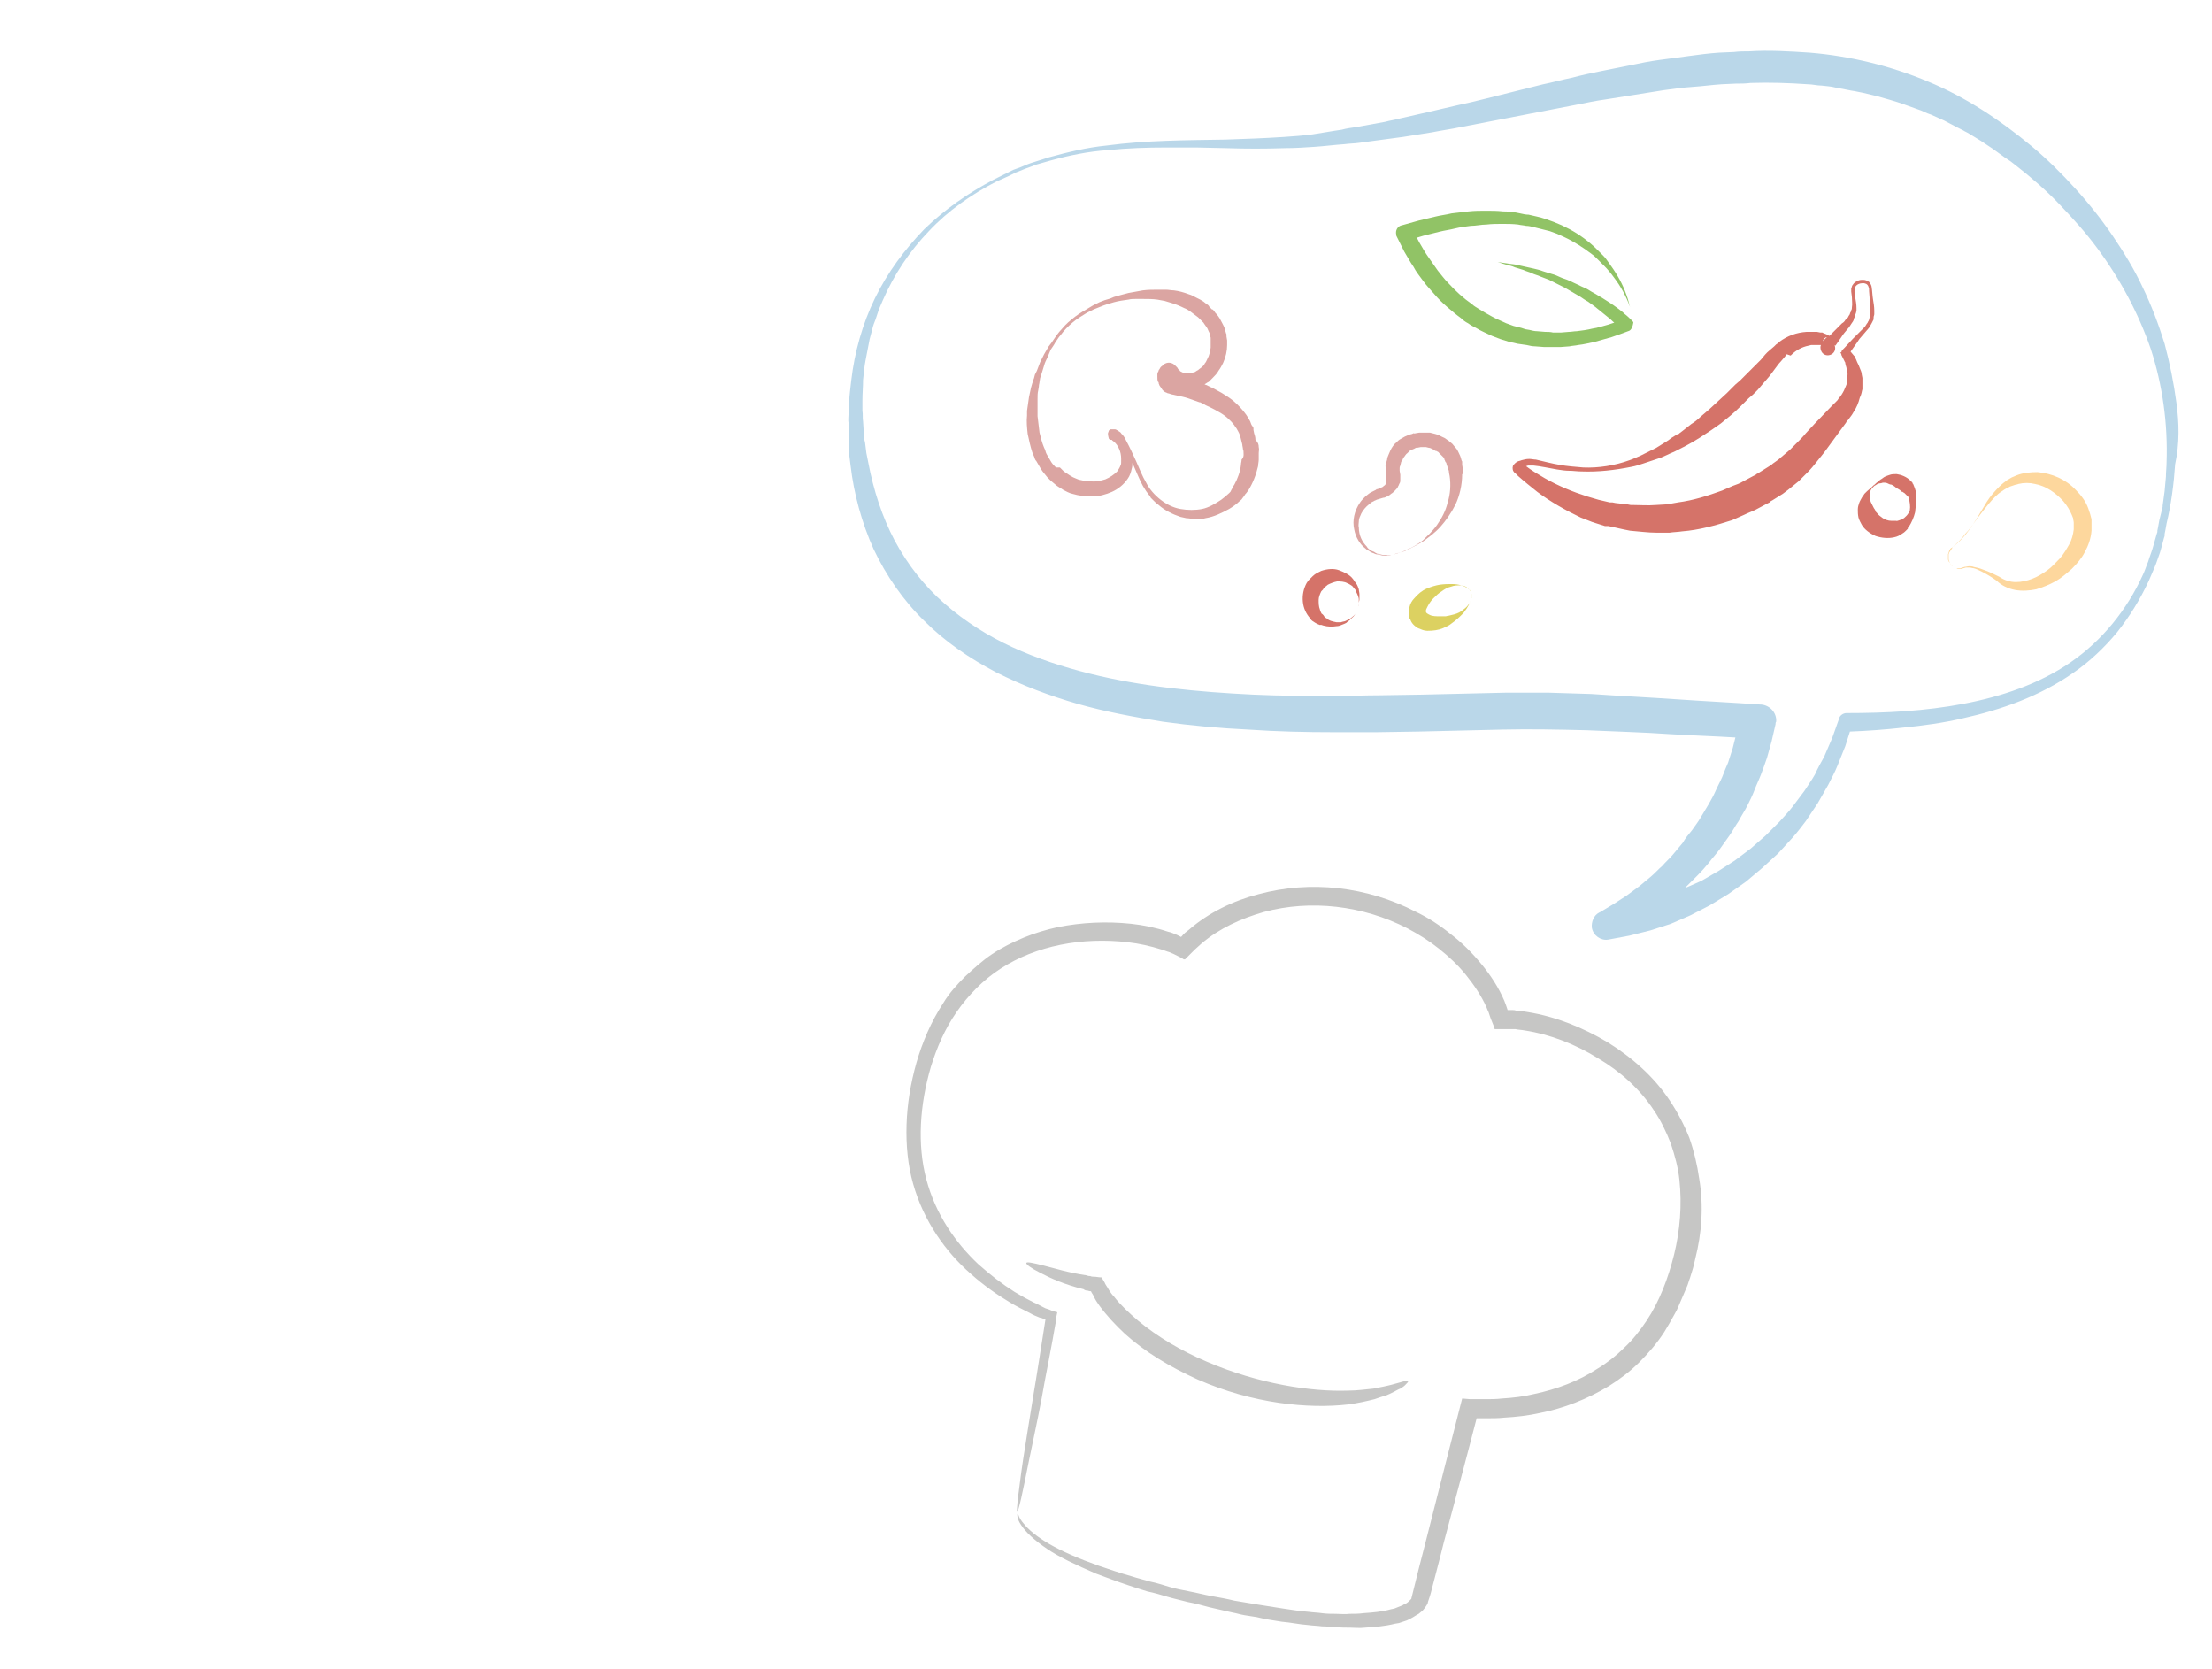 <?xml version="1.0" encoding="utf-8"?>
<!-- Generator: Adobe Illustrator 22.0.1, SVG Export Plug-In . SVG Version: 6.00 Build 0)  -->
<svg version="1.1" id="Livello_1" xmlns="http://www.w3.org/2000/svg" xmlns:xlink="http://www.w3.org/1999/xlink" x="0px" y="0px"
	 viewBox="0 0 336 253.5" style="enable-background:new 0 0 336 253.5;" xml:space="preserve">
<style type="text/css">
	.st0{fill:#FDD79D;}
	.st1{fill:#91C366;}
	.st2{fill:#DCD161;}
	.st3{fill:#D57369;}
	.st4{fill:#DBA5A2;}
	.st5{fill:#C6C6C5;}
	.st6{fill:#BAD7E9;}
</style>
<path class="st0" d="M296.6,83.1c1.6-1.2,2.7-2.8,3.7-4.4c0.5-0.8,1-1.7,1.5-2.5c0.5-0.8,1.2-1.6,1.9-2.3c0.4-0.4,0.8-0.7,1.2-1
	l0.7-0.4c0.2-0.1,0.5-0.2,0.7-0.3c1-0.4,2.1-0.5,3.2-0.5c2.2,0.2,4.3,1.1,5.8,2.7c0.8,0.8,1.5,1.7,1.9,2.8c0.1,0.3,0.2,0.6,0.3,0.9
	c0.1,0.3,0.1,0.5,0.2,0.7l0,0.1l0,0l0,0.1l0,0.2l0,0.5c0,0.3,0,0.6,0,0.9c-0.1,1.2-0.5,2.3-1,3.2c-0.5,1-1.2,1.8-2,2.6
	c-0.8,0.7-1.6,1.4-2.5,1.9c-0.9,0.5-1.9,0.9-2.9,1.2c-1,0.2-2.1,0.3-3.2,0.1c-1.1-0.2-2.1-0.7-2.8-1.4l0,0c-0.7-0.5-1.5-1-2.3-1.4
	c-0.4-0.2-0.8-0.4-1.2-0.5c-0.2,0-0.4-0.1-0.6-0.1c-0.2,0-0.4,0-0.6,0l-0.7,0.2c-0.1,0-0.2,0-0.4,0c-0.1,0-0.2,0-0.3-0.1
	c-0.2-0.1-0.4-0.2-0.6-0.3c-0.2-0.1-0.3-0.3-0.4-0.5c-0.1-0.2-0.2-0.4-0.2-0.6c0-0.2,0-0.5,0-0.7c0-0.1,0.1-0.2,0.1-0.3l0.2-0.3
	c0.1-0.1,0.1-0.2,0.2-0.3L296.6,83.1z M296.6,83.1l-0.3,0.2c-0.1,0.1-0.1,0.2-0.2,0.3l-0.1,0.3c0,0.1-0.1,0.2-0.1,0.3
	c0,0.2,0,0.5,0,0.7c0,0.2,0.1,0.4,0.3,0.6c0.1,0.2,0.3,0.4,0.4,0.5c0.2,0.1,0.4,0.2,0.6,0.3c0.1,0,0.2,0,0.3,0l0.3,0l0.6-0.2
	c0.2,0,0.5-0.1,0.7-0.1c0.2,0,0.5,0,0.7,0.1c0.5,0.1,0.9,0.2,1.4,0.4c0.9,0.3,1.7,0.7,2.5,1.1l0,0c0.7,0.5,1.6,0.8,2.5,0.8
	c0.9,0,1.7-0.2,2.5-0.5c0.8-0.3,1.6-0.8,2.3-1.3c0.7-0.5,1.3-1.2,1.9-1.8c0.6-0.7,1-1.4,1.4-2.1c0.4-0.7,0.6-1.5,0.7-2.3
	c0-0.2,0-0.4,0-0.6l0-0.3l0-0.1v0c0,0,0-0.1,0,0.1l0,0l0,0l0-0.1c0-0.2-0.1-0.5-0.1-0.7c-0.1-0.2-0.1-0.3-0.2-0.5
	c-0.3-0.7-0.7-1.4-1.3-2.1c-1.1-1.2-2.6-2.3-4.3-2.6c-0.8-0.2-1.7-0.2-2.5,0c-0.2,0.1-0.5,0.1-0.7,0.2l-0.6,0.2
	c-0.4,0.2-0.8,0.4-1.2,0.7c-0.8,0.5-1.4,1.2-2,1.9c-0.6,0.7-1.2,1.5-1.8,2.3c-0.6,0.8-1.1,1.6-1.8,2.3
	C298,81.8,297.3,82.5,296.6,83.1"/>
<path class="st1" d="M247.3,50.3L247.3,50.3c-0.8,0.3-1.6,0.6-2.5,0.9c-0.8,0.2-1.7,0.5-2.5,0.7c-0.9,0.2-1.7,0.4-2.6,0.5
	c-0.4,0.1-0.9,0.1-1.3,0.2l-1.3,0.1c-0.4,0-0.9,0-1.3,0c-0.4,0-0.9,0-1.3,0l-1.3-0.1c-0.4,0-0.9-0.1-1.3-0.2l-0.7-0.1l-0.7-0.1
	c-0.4-0.1-0.9-0.2-1.3-0.3l-1.3-0.4l-1.3-0.5c-0.8-0.4-1.6-0.7-2.4-1.2c-0.4-0.2-0.8-0.4-1.2-0.7c-0.4-0.2-0.8-0.5-1.1-0.8
	c-0.7-0.5-1.4-1.1-2.1-1.7c-0.7-0.6-1.3-1.2-1.9-1.9c-0.6-0.7-1.2-1.3-1.7-2c-0.5-0.7-1.1-1.4-1.5-2.2c-0.5-0.7-0.9-1.5-1.4-2.3
	c-0.4-0.8-0.8-1.6-1.2-2.4l0,0c0,0,0-0.1,0-0.1c-0.2-0.7,0.2-1.4,0.9-1.5l2.5-0.7c0.8-0.2,1.7-0.4,2.5-0.6c0.8-0.2,1.7-0.3,2.5-0.5
	c0.9-0.1,1.7-0.2,2.6-0.3c0.9-0.1,1.7-0.1,2.6-0.1c0.9,0,1.7,0,2.6,0.1c0.9,0,1.7,0.1,2.6,0.3c0.4,0.1,0.9,0.2,1.3,0.2
	c0.4,0.1,0.9,0.2,1.3,0.3c0.9,0.2,1.7,0.5,2.5,0.8l1.2,0.5c0.4,0.2,0.8,0.4,1.2,0.6c1.5,0.8,3,1.9,4.2,3.1c0.3,0.3,0.6,0.6,0.9,0.9
	c0.3,0.3,0.6,0.7,0.8,1c0.5,0.7,1,1.4,1.4,2.1c0.9,1.5,1.5,3.1,1.9,4.7c-0.6-1.6-1.4-3.1-2.4-4.4c-0.5-0.7-1-1.3-1.6-1.9
	c-0.3-0.3-0.6-0.6-0.9-0.9c-0.3-0.3-0.6-0.6-0.9-0.8c-1.3-1-2.7-1.9-4.2-2.6c-0.4-0.2-0.7-0.3-1.1-0.5l-1.1-0.4
	c-0.8-0.2-1.6-0.4-2.4-0.6c-0.4-0.1-0.8-0.2-1.2-0.2c-0.4-0.1-0.8-0.1-1.2-0.2c-0.8-0.1-1.6-0.1-2.4-0.1c-0.8,0-1.6,0-2.4,0.1
	c-0.8,0-1.6,0.2-2.4,0.2c-0.8,0.1-1.6,0.2-2.4,0.4c-0.8,0.2-1.6,0.3-2.4,0.5c-0.8,0.2-1.6,0.4-2.4,0.6l-1,0.3
	c0.2,0.3,0.3,0.6,0.5,0.9c0.4,0.7,0.8,1.4,1.3,2.1c0.5,0.7,0.9,1.3,1.4,2c0.5,0.6,1,1.3,1.6,1.9c1.1,1.2,2.3,2.3,3.6,3.2
	c0.3,0.3,0.7,0.5,1,0.7c0.3,0.2,0.7,0.4,1,0.6c0.7,0.4,1.4,0.8,2.1,1.1l1.1,0.5l1.1,0.4c0.4,0.1,0.8,0.2,1.2,0.3l0.6,0.2l0.6,0.1
	c0.4,0.1,0.8,0.2,1.2,0.2l1.2,0.1c0.4,0,0.8,0,1.2,0.1c0.4,0,0.8,0,1.2,0l1.2-0.1c0.4,0,0.8-0.1,1.2-0.1c0.8-0.1,1.6-0.2,2.4-0.4
	c0.8-0.1,1.6-0.4,2.4-0.6c0.3-0.1,0.6-0.2,0.9-0.3c-0.3-0.2-0.5-0.5-0.8-0.7c-0.7-0.6-1.4-1.1-2.1-1.7c-0.4-0.3-0.7-0.5-1.1-0.8
	c-0.4-0.2-0.8-0.5-1.1-0.7l-1.2-0.7l-1.2-0.7c-0.4-0.2-0.8-0.4-1.2-0.6c-0.4-0.2-0.8-0.4-1.2-0.6l-1.3-0.5c-0.4-0.2-0.9-0.3-1.3-0.5
	c-0.4-0.2-0.9-0.3-1.3-0.5l-1.3-0.4c-0.4-0.2-0.9-0.3-1.3-0.4l-1.3-0.4l1.4,0.2c0.5,0.1,0.9,0.1,1.4,0.2c0.9,0.2,1.8,0.4,2.7,0.6
	c0.4,0.1,0.9,0.2,1.4,0.4l1.3,0.4c0.4,0.1,0.9,0.3,1.3,0.5c0.4,0.2,0.9,0.3,1.3,0.5l1.3,0.6c0.4,0.2,0.8,0.4,1.3,0.6
	c0.4,0.2,0.8,0.5,1.2,0.7c0.4,0.2,0.8,0.5,1.2,0.7c0.8,0.5,1.6,1,2.4,1.6c0.4,0.3,0.8,0.6,1.1,0.9c0.4,0.3,0.7,0.6,1.1,1
	c0.1,0.1,0.2,0.2,0.2,0.3C248,49.6,247.8,50.2,247.3,50.3z"/>
<path class="st2" d="M223.4,89.9c0,0,0-0.1-0.1-0.2c-0.1-0.1-0.2-0.3-0.5-0.5c-0.3-0.2-0.6-0.3-1-0.3c-0.4,0-0.9,0-1.4,0.2
	c-0.5,0.1-1,0.4-1.4,0.7c-0.5,0.3-0.9,0.7-1.3,1.1c-0.4,0.4-0.7,0.9-0.9,1.3c-0.1,0.2-0.2,0.4-0.2,0.5c0,0,0,0.1,0,0.1
	c0,0,0,0,0,0.1c0,0,0-0.1,0-0.1l0,0.1l0,0.1l0,0l0,0l0,0c0,0,0,0.1,0-0.1c0,0,0,0.1,0.1,0.2c0.1,0.1,0.3,0.2,0.5,0.3
	c0.4,0.2,1,0.2,1.6,0.2c0.3,0,0.6,0,0.8,0c0.1,0,0.3-0.1,0.5-0.1c0.1,0,0.3-0.1,0.4-0.1c0.5-0.1,1.1-0.3,1.5-0.6
	c0.4-0.3,0.8-0.6,1-0.9c0.3-0.3,0.4-0.7,0.5-1c0.1-0.3,0-0.5,0-0.7C223.4,90,223.4,89.9,223.4,89.9 M223.4,89.9c0,0,0,0.1,0.1,0.2
	c0,0.2,0.1,0.4,0,0.7c-0.1,0.6-0.5,1.4-1.2,2.3c-0.4,0.4-0.8,0.8-1.3,1.2c-0.1,0.1-0.3,0.2-0.4,0.3c-0.1,0.1-0.3,0.2-0.4,0.3
	c-0.3,0.2-0.6,0.3-1,0.5c-0.7,0.3-1.5,0.4-2.4,0.4c-0.5,0-0.9-0.2-1.4-0.4c-0.5-0.3-1-0.7-1.2-1.4l-0.1-0.1l0,0l0-0.1l0-0.1
	c0-0.2-0.1-0.4-0.1-0.6c0-0.2,0-0.3,0-0.5c0-0.1,0.1-0.3,0.1-0.4c0.1-0.5,0.4-1,0.7-1.3c0.6-0.7,1.2-1.2,1.9-1.5
	c0.7-0.3,1.4-0.5,2-0.6c0.7-0.1,1.3-0.1,1.8-0.1c1.1,0,2,0.3,2.5,0.7c0.3,0.2,0.4,0.4,0.5,0.5C223.4,89.8,223.4,89.9,223.4,89.9"/>
<path class="st3" d="M291.1,75.3c0-0.2-0.1-0.4-0.1-0.7l-0.1-0.3c0-0.1-0.1-0.2-0.1-0.3c-0.1-0.2-0.1-0.3-0.2-0.5l0,0l0,0l0,0
	l-0.1-0.1l0-0.1l-0.1-0.1l-0.2-0.2c-0.6-0.6-1.4-0.9-2.1-1c-0.4,0-0.7,0-1,0.1c-0.3,0.1-0.6,0.2-0.8,0.3c-0.2,0.1-0.4,0.3-0.6,0.4
	c-0.2,0.1-0.3,0.3-0.5,0.4c-0.3,0.2-0.4,0.4-0.6,0.5c-0.1,0.1-0.2,0.2-0.2,0.2l0,0c0,0-0.1,0.1-0.2,0.2c-0.1,0.1-0.4,0.3-0.6,0.5
	c-0.1,0.1-0.3,0.3-0.4,0.4c-0.1,0.2-0.3,0.4-0.4,0.6c-0.1,0.2-0.3,0.5-0.4,0.8c-0.1,0.3-0.2,0.6-0.2,1c0,0.4,0,0.7,0.1,1.2
	c0.1,0.4,0.4,0.9,0.5,1.1c0.4,0.7,1.2,1.3,2.1,1.7c0.9,0.3,1.9,0.4,2.8,0.2c0.5-0.1,0.9-0.3,1.3-0.6c0.2-0.1,0.4-0.3,0.5-0.4
	l0.2-0.2l0.1-0.1l0-0.1l0,0l0,0l0,0c0,0-0.1,0,0.1-0.1c0.5-0.8,0.8-1.5,1-2.3C291,76.9,291.1,76.1,291.1,75.3z M290.1,77.5
	c-0.2,0.6-0.7,1.1-1.2,1.4c-0.2,0-0.7,0.3-0.9,0.2c-0.2,0-0.5,0-0.7,0c-0.5,0-1-0.2-1.3-0.4c-0.4-0.3-0.7-0.5-0.9-0.8
	c-0.1-0.1-0.3-0.3-0.2-0.3c0-0.1-0.1-0.1-0.1-0.2c-0.1-0.1-0.2-0.3-0.3-0.5c-0.1-0.2-0.2-0.4-0.3-0.6c-0.1-0.2-0.1-0.4-0.2-0.6
	c0-0.2,0-0.4,0-0.6c0-0.2,0.1-0.3,0.1-0.5c0.1-0.3,0.3-0.5,0.4-0.6c0.1-0.1,0.2-0.2,0.2-0.2c0,0,0.1-0.1,0.2-0.1
	c0.1-0.1,0.4-0.3,0.7-0.3c0.2,0,0.3-0.1,0.5-0.1c0.2,0,0.4,0,0.6,0.1c0.2,0.1,0.4,0.2,0.6,0.2c0.2,0.1,0.4,0.2,0.5,0.3
	c0.3,0.3,0.7,0.4,1,0.7l0.1,0.1l0.1,0l0,0c0,0,0.1,0.1-0.1-0.1l0,0l0,0l0,0c0.1,0.1,0.2,0.2,0.4,0.3c0.1,0.1,0.1,0.1,0.2,0.2
	l0.1,0.1c0.1,0.1,0.2,0.2,0.3,0.3C290.1,76.2,290.2,76.9,290.1,77.5z M206.5,90.3c0,0.3,0,0.5,0,0.7c0,0.2-0.1,0.4-0.1,0.6
	c0,0.2-0.1,0.4-0.1,0.5c-0.1,0.3-0.2,0.5-0.3,0.7c-0.1,0.2-0.1,0.2-0.1,0.2s0-0.1,0.1-0.2c0.1-0.2,0.2-0.4,0.3-0.7
	c0-0.2,0.1-0.3,0.1-0.5c0-0.2,0-0.4,0-0.6c0-0.2-0.1-0.4-0.2-0.7c-0.1-0.2-0.2-0.4-0.3-0.7c-0.2-0.2-0.3-0.4-0.5-0.6
	c-0.2-0.1-0.4-0.3-0.7-0.4c-0.5-0.3-1.1-0.3-1.6-0.3c-0.5,0.1-1,0.3-1.4,0.5c-0.2,0.2-0.4,0.3-0.5,0.4c0,0-0.1,0.1-0.1,0.1
	c0,0-0.1,0.1-0.1,0.2l-0.2,0.2l-0.1,0.1l0,0c-0.2,0.4-0.4,0.9-0.4,1.3c0,0.5,0,1,0.2,1.5c0,0.1,0.1,0.2,0.1,0.3l0.1,0.2
	c0,0.1,0.1,0.1,0.2,0.2c0.1,0.1,0.2,0.2,0.3,0.4l0,0l0,0l0,0c0,0,0,0,0,0l0,0l0.1,0.1l0.2,0.1c0.4,0.4,1,0.5,1.5,0.6
	c0.3,0,0.5,0,0.7,0c0.2-0.1,0.5-0.1,0.7-0.2c0.2-0.1,0.4-0.2,0.6-0.3c0.2-0.1,0.3-0.2,0.4-0.3c0.3-0.2,0.4-0.4,0.5-0.5
	c0.1-0.1,0.2-0.2,0.2-0.2s-0.1,0.1-0.2,0.2c-0.1,0.1-0.2,0.4-0.5,0.6c-0.1,0.1-0.2,0.2-0.4,0.4c-0.2,0.1-0.3,0.2-0.5,0.4
	c-0.2,0.1-0.4,0.2-0.7,0.3c-0.2,0.1-0.5,0.2-0.8,0.2c-0.6,0.1-1.3,0.1-2-0.1l-0.3-0.1l-0.1,0l-0.1,0c0,0,0,0-0.1,0l0,0l0,0l0,0
	c-0.1-0.1-0.3-0.1-0.4-0.2c-0.1,0-0.1-0.1-0.2-0.1l-0.3-0.2c-0.2-0.1-0.4-0.3-0.5-0.5c-0.6-0.7-1-1.5-1.1-2.5c-0.1-1,0.1-2,0.6-2.9
	l0.1-0.1l0,0l0-0.1l0.1-0.1l0.2-0.2c0.1-0.1,0.1-0.1,0.2-0.2c0.1-0.1,0.2-0.2,0.3-0.3c0.4-0.4,0.9-0.6,1.3-0.8
	c0.9-0.3,1.9-0.4,2.7-0.1c0.8,0.3,1.6,0.7,2,1.2c0.2,0.2,0.4,0.6,0.6,0.8c0.2,0.3,0.3,0.6,0.4,0.9C206.4,89.7,206.5,90,206.5,90.3z
	 M282.9,59.1c0-0.5,0-0.6,0-1.1l0-0.6l-0.1-0.5c0-0.4-0.2-0.7-0.3-1l0,0l0,0c-0.1-0.3-0.2-0.5-0.4-0.9l-0.2-0.5l-0.1-0.1l0-0.1l0,0
	l0-0.1c-0.1-0.1-0.1-0.1-0.2-0.2l-0.5-0.6l1-1.4c0.2-0.3,0.3-0.5,0.5-0.7c0.2-0.2,0.4-0.5,0.6-0.7c0.2-0.2,0.4-0.5,0.6-0.7
	c0.2-0.2,0.3-0.5,0.5-0.8c0-0.1,0.1-0.1,0.1-0.2l0.1-0.2c0.1-0.1,0.1-0.3,0.1-0.5c0-0.2,0.1-0.3,0.1-0.5c0-0.2,0-0.3,0-0.5
	c0-0.6-0.1-1.2-0.2-1.8c-0.1-0.6-0.1-1.2-0.2-1.8l0,0c0-0.2-0.2-0.6-0.4-0.8c-0.3-0.2-0.6-0.3-0.9-0.3c-0.3,0-0.6,0-0.9,0.2
	c-0.3,0.1-0.5,0.3-0.7,0.6c-0.1,0.1-0.1,0.3-0.2,0.5c0,0.2,0,0.3,0,0.5l0.1,0.8c0,0.5,0.1,1.1,0,1.6c0,0.1,0,0.3-0.1,0.4
	c0,0.1,0,0.2-0.1,0.3l-0.1,0.2l0,0l0,0l0,0.1l-0.2,0.3c-0.1,0.3-0.3,0.4-0.5,0.6c-0.1,0.2-0.3,0.4-0.5,0.5l-0.6,0.6
	c-0.2,0.2-0.4,0.4-0.6,0.6l-0.7,0.7c-0.2-0.1-0.4-0.1-0.4-0.2l-0.5-0.2l-0.2-0.1l-0.1,0l-0.1,0l-0.1,0l-0.5-0.1l-0.2,0l-0.3,0
	l-0.6,0c-0.2,0-0.4,0-0.5,0c-1.5,0.1-2.9,0.6-4.1,1.5l-0.2,0.2l-0.3,0.2l-0.3,0.3l-0.7,0.6c-0.5,0.4-0.9,0.9-1.3,1.4
	c-0.8,0.8-1.7,1.7-2.6,2.6l-0.6,0.6l-0.7,0.6l-1.3,1.3c-0.4,0.4-0.9,0.8-1.3,1.2c-0.4,0.4-0.9,0.8-1.3,1.2l-1.4,1.2
	c-0.4,0.4-0.9,0.8-1.4,1.1l-1.4,1.1l-0.4,0.3l-0.1,0.1c0,0,0,0-0.1,0l-0.2,0.1l-0.8,0.5c-0.5,0.4-1,0.7-1.5,1l-0.8,0.5l-0.8,0.4
	l-0.8,0.4l-0.8,0.4c-0.5,0.2-1.1,0.5-1.7,0.7c-2.2,0.8-4.7,1.2-7,1.1c-1.2-0.1-2.5-0.2-3.6-0.4c-1.2-0.2-2.3-0.5-3.6-0.8
	c-0.3,0-0.7-0.1-1-0.1c-0.5,0-0.8,0.1-1.2,0.2c-0.2,0.1-0.4,0.1-0.6,0.2c-0.1,0.1-0.2,0.1-0.3,0.2l-0.1,0.1c0,0-0.1,0.1-0.1,0.1
	c0,0-0.1,0.1-0.1,0.1c0,0.1-0.1,0.1-0.1,0.2c-0.1,0.3,0,0.7,0.1,0.8c0.1,0.1,0.1,0.2,0.2,0.2c0.1,0.1,0.1,0.1,0.2,0.2l0.3,0.3
	c0.9,0.8,1.9,1.6,2.9,2.4c2,1.5,4.3,2.8,6.6,3.9l1.8,0.7l1.9,0.6l0.1,0l0,0l0.1,0l0.1,0l0.2,0l0.5,0.1l0.9,0.2l0.9,0.2l0.5,0.1
	l0.5,0.1c1.3,0.1,2.7,0.3,4,0.3l2,0c0.6-0.1,1.3-0.1,1.9-0.2c2.6-0.2,5.1-0.9,7.6-1.7l1.8-0.8c0.6-0.3,1.2-0.5,1.8-0.8l1.7-0.9
	l0.4-0.2l0.1-0.1l0,0l0.1-0.1l0,0l0.2-0.1l0.8-0.5l0.8-0.5c0.3-0.2,0.5-0.4,0.8-0.6c0.5-0.4,1.1-0.9,1.6-1.3l1.4-1.4
	c0.5-0.5,0.9-1,1.3-1.5c0.4-0.5,0.8-1,1.2-1.5l1.1-1.5l2.2-3l0.1-0.2l0.1-0.1l0.1-0.1l0.3-0.4l0.3-0.4l0.3-0.5
	c0.4-0.6,0.7-1.3,0.9-2.1C282.8,59.8,282.8,59.4,282.9,59.1z M277.1,51.4c0.1-0.1,0.3-0.2,0.4-0.2l0,0l0,0l-0.6,0.6
	C276.9,51.7,277,51.5,277.1,51.4z M231.5,71.1C231.5,71.1,231.5,71.1,231.5,71.1C231.5,71.2,231.5,71.2,231.5,71.1z M267,72.2
	L267,72.2C266.9,72.2,266.9,72.2,267,72.2z M279.6,53.6L279.6,53.6L279.6,53.6l0.1,0.2l0,0.1l0.1,0.2l0.4,0.8c0,0.1,0.1,0.1,0.1,0.2
	l0,0l0,0c0,0,0,0,0,0l0,0.1l0.1,0.4c0.1,0.2,0.1,0.6,0.2,0.8l0-0.1c0,0.3,0.1,0.5,0,0.8l0,0.4l0,0.3c0,0.2-0.1,0.6-0.2,0.8
	c-0.1,0.2-0.2,0.5-0.3,0.7c-0.2,0.4-0.5,0.9-0.8,1.2l-0.2,0.3l-0.3,0.3l-0.6,0.6l-2.6,2.7l-1.3,1.4c-0.4,0.5-0.8,0.9-1.2,1.3
	c-0.4,0.4-0.8,0.8-1.2,1.2l-1.3,1.1c-0.4,0.4-0.9,0.7-1.3,1c-0.2,0.2-0.4,0.3-0.7,0.5l-0.8,0.5l-0.8,0.5l-0.2,0.1l0,0l0,0l-0.1,0.1
	l-0.4,0.2l-1.5,0.8c-0.5,0.3-1,0.5-1.6,0.7l-1.6,0.7c-2.2,0.8-4.4,1.5-6.7,1.8c-0.6,0.1-1.1,0.2-1.7,0.3l-1.7,0.1
	c-1.2,0.1-2.3,0-3.4,0l-0.4,0l-0.5-0.1l-0.9-0.1l-0.9-0.1l-0.5-0.1l-0.2,0l-0.1,0l-0.1,0l-1.7-0.4l-1.7-0.5
	c-2.2-0.7-4.4-1.6-6.5-2.8c-1-0.6-1.9-1.1-2.8-1.8c0.1,0,0.3-0.1,0.3-0.1c0.3,0,0.6,0,0.8,0c1.1,0.1,2.4,0.4,3.6,0.6
	c0.6,0.1,1.3,0.2,1.9,0.2c0.6,0,1.2,0.1,1.8,0.1c2.6,0.1,5.1-0.2,7.6-0.7c0.6-0.1,1.2-0.3,1.8-0.5l0.9-0.3l0.9-0.3l0.9-0.3l0.9-0.4
	c0.6-0.3,1.2-0.5,1.7-0.8c2.3-1.1,4.4-2.5,6.5-4c1-0.8,2-1.6,2.9-2.5l1.3-1.3l0.7-0.6l0.1-0.1l0.1-0.1l0.2-0.2l0.3-0.3
	c0.4-0.5,0.8-0.9,1.2-1.4l0.6-0.7l0.3-0.4l0.3-0.4c0.4-0.5,0.7-1,1.1-1.4l0.6-0.7l0.3-0.4L272,54l0,0c0,0,0,0,0,0l0.1-0.1
	c0.7-0.7,1.6-1.2,2.6-1.4l0.4-0.1l0.3,0l0.2,0l0.2,0l0.5,0l0,0c0,0,0,0,0,0l0,0l0.1,0l0.2,0c-0.1,0.2-0.1,0.5,0,0.8
	c0.2,0.6,0.8,0.9,1.4,0.7c0.6-0.2,0.9-0.8,0.7-1.4c0,0,0-0.1,0-0.1l0.1,0.1l0.9-1.3c0.3-0.5,0.6-0.8,1-1.3c0.2-0.2,0.3-0.4,0.5-0.7
	c0.2-0.3,0.4-0.5,0.4-0.8l0.2-0.4l0-0.1l0,0l0,0l0,0l0,0l0,0l0-0.1l0.1-0.2c0-0.1,0.1-0.3,0.1-0.4c0-0.1,0-0.3,0-0.4
	c0-0.6-0.1-1.1-0.2-1.7c0-0.3-0.1-0.5-0.1-0.8c0-0.3,0-0.5,0.1-0.7c0.2-0.4,0.7-0.6,1.2-0.6c0.2,0,0.5,0.1,0.6,0.2
	c0.2,0.2,0.2,0.3,0.3,0.6c0,0.6,0.1,1.2,0.1,1.8c0.1,0.6,0.1,1.2,0.1,1.8c0,0.3,0,0.6-0.1,0.8c0,0.1-0.1,0.2-0.1,0.4l-0.1,0.2
	c0,0-0.1,0.1-0.1,0.2c-0.2,0.2-0.3,0.5-0.5,0.7c-0.2,0.2-0.4,0.4-0.6,0.6l-0.6,0.6c-0.2,0.2-0.4,0.4-0.6,0.6l-1.2,1.3l-0.3,0.3l0,0
	l0,0l0,0c0,0-0.2,0.2-0.2,0.4C279.5,53.5,279.5,53.5,279.6,53.6z M280.8,53.8L280.8,53.8L280.8,53.8L280.8,53.8
	C280.8,53.8,280.8,53.9,280.8,53.8L280.8,53.8z"/>
<path class="st4" d="M210.9,73.2C210.9,73.2,210.9,73.2,210.9,73.2L210.9,73.2L210.9,73.2z M222.2,71.2l-0.1-0.6l0-0.3l0,0
	c0,0,0,0,0-0.1l0,0l0-0.1l-0.1-0.2c-0.1-0.5-0.3-0.9-0.5-1.3c-0.1-0.2-0.2-0.4-0.4-0.6c-0.2-0.2-0.3-0.4-0.5-0.6
	c-0.2-0.2-0.4-0.3-0.6-0.5c-0.2-0.1-0.4-0.3-0.6-0.4c-0.5-0.2-0.9-0.5-1.4-0.6c-0.3-0.1-0.5-0.1-0.8-0.2c-0.3,0-0.6,0-0.9,0
	c-0.1,0-0.3,0-0.4,0l-0.3,0l-0.6,0.1c-0.3,0.1-0.1,0-0.2,0l0,0l0,0l-0.1,0l-0.2,0.1l-0.4,0.1c-0.2,0.1-0.5,0.2-0.7,0.3l-0.7,0.4
	c-0.2,0.1-0.4,0.3-0.6,0.5c-0.4,0.3-0.7,0.8-0.9,1.2c-0.1,0.2-0.2,0.5-0.3,0.7c-0.1,0.2-0.2,0.5-0.2,0.7l-0.2,0.7
	c-0.1,0.2,0,0.5,0,0.8l0,0.4c0,0.1,0,0.3,0,0.4l0.1,0.6l0,0.1l0,0.1l0,0.1c0,0,0,0,0,0c0,0,0,0,0,0.1c0,0,0,0.1,0,0.1
	c0,0.1-0.1,0.2-0.1,0.3c-0.1,0.1-0.1,0.2-0.3,0.3c-0.1,0.1-0.2,0.2-0.3,0.2c-0.1,0.1-0.2,0.1-0.4,0.2l-0.3,0.1l-0.1,0l0,0
	c0,0,0.1,0,0,0l0,0l-0.1,0.1l-0.6,0.3c-0.2,0.1-0.4,0.2-0.5,0.3l-0.5,0.4c-0.3,0.3-0.6,0.6-0.8,0.9c-0.9,1.3-1.2,2.8-0.9,4.1
	c0.2,1.2,0.9,2.3,1.7,2.9c0.2,0.2,0.4,0.3,0.6,0.4c0.1,0.1,0.2,0.1,0.3,0.2c0.1,0,0.2,0.1,0.3,0.1c0.2,0.1,0.4,0.2,0.6,0.2
	c0.2,0,0.4,0.1,0.5,0.1c0.3,0.1,0.7,0.1,0.9,0.1c0.3,0,0.5,0,0.7-0.1c0.4-0.1,0.6-0.1,0.6-0.1s-0.2,0-0.6,0.1c-0.2,0-0.4,0.1-0.7,0
	c-0.3,0-0.6,0-0.9-0.1c-0.2,0-0.3-0.1-0.5-0.1c-0.2-0.1-0.4-0.2-0.5-0.3c-0.1,0-0.2-0.1-0.3-0.1c-0.1-0.1-0.2-0.1-0.3-0.2
	c-0.2-0.1-0.4-0.3-0.5-0.5c-0.7-0.7-1.2-1.7-1.2-2.9c-0.1-0.3,0-0.6,0-0.9c0-0.3,0.1-0.6,0.2-0.8c0.2-0.6,0.6-1.1,1-1.5
	c0.2-0.2,0.5-0.4,0.7-0.6l0.4-0.2c0.1-0.1,0.3-0.1,0.4-0.2c0.3-0.1,0.7-0.2,1-0.3c0.2,0,0.4-0.1,0.6-0.2c0.2-0.1,0.4-0.2,0.6-0.4
	c0.2-0.1,0.4-0.3,0.6-0.5c0.2-0.2,0.4-0.4,0.5-0.7c0.1-0.1,0.1-0.3,0.2-0.4c0.1-0.2,0.1-0.3,0.1-0.5c0-0.2,0-0.4,0-0.6l0-0.1
	c0,0,0,0.2,0,0.1l0,0l0-0.1l0-0.1l-0.1-0.6c0-0.1,0-0.2,0-0.2l0-0.2c0-0.1,0-0.2,0.1-0.4l0.1-0.4c0-0.1,0.1-0.3,0.2-0.4
	c0.1-0.1,0.1-0.3,0.2-0.4c0.2-0.2,0.3-0.5,0.6-0.7c0.1-0.1,0.2-0.2,0.3-0.3c0.1-0.1,0.2-0.1,0.4-0.2c0.1-0.1,0.3-0.1,0.4-0.2
	l0.2-0.1l0.1,0l0.1,0l0,0l0,0l0.5-0.1l0.3,0c0.1,0,0.1,0,0.2,0c0.1,0,0.2,0,0.3,0c0.1,0,0.3,0.1,0.4,0.1c0.3,0,0.5,0.2,0.8,0.3
	c0.1,0.1,0.2,0.2,0.4,0.2c0.1,0.1,0.3,0.1,0.4,0.3c0.1,0.1,0.2,0.2,0.3,0.3c0.1,0.1,0.2,0.2,0.3,0.3c0.1,0.1,0.2,0.2,0.2,0.4
	c0.1,0.1,0.1,0.3,0.2,0.4l0.1,0.1l0,0.1l0,0c0-0.1,0,0,0,0l0,0l0.1,0.3l0.2,0.6c0.1,0.2,0.1,0.4,0.1,0.5l0.1,0.5
	c0.2,1.3,0.1,2.8-0.3,4c-0.3,1.3-0.9,2.4-1.6,3.4c-0.7,1-1.5,1.7-2.2,2.4c-0.8,0.6-1.5,1-2.2,1.3c-0.3,0.1-0.6,0.3-0.9,0.4
	c-0.3,0.1-0.5,0.2-0.7,0.2c-0.4,0.1-0.5,0.2-0.5,0.2s0.2-0.1,0.6-0.2c0.2-0.1,0.4-0.1,0.7-0.2c0.3-0.1,0.5-0.2,0.9-0.4
	c0.6-0.3,1.4-0.7,2.2-1.2c0.8-0.6,1.7-1.2,2.6-2.2c0.8-0.9,1.6-2,2.3-3.4c0.6-1.3,1-2.9,1-4.6C222.3,72.1,222.3,71.6,222.2,71.2z
	 M191.2,67.9c0.1,0.4,0,0.6,0,0.9c0,0.4,0,0.7,0,1c0,0.3-0.1,0.7-0.1,1c-0.3,1.3-0.8,2.6-1.5,3.7l-0.3,0.4c-0.1,0.1-0.2,0.2-0.3,0.4
	l-0.3,0.4c-0.1,0.2-0.3,0.3-0.4,0.4c-0.5,0.5-1.1,0.9-1.6,1.2c-1.1,0.6-2.3,1.2-3.6,1.4l-0.4,0.1l-0.1,0h0h0h-0.1h-0.1l-0.2,0
	c-0.3,0-0.6,0-1,0c-0.3,0-0.6-0.1-1-0.1l-0.9-0.2c-1.2-0.4-2.4-1-3.3-1.8c-0.3-0.2-0.5-0.4-0.7-0.6l-0.3-0.3l-0.2-0.2l-0.1-0.2
	l-0.6-0.8c-0.2-0.3-0.3-0.5-0.5-0.8c-0.6-1.1-1-2.2-1.5-3.3c0-0.1-0.1-0.1-0.1-0.2c0,0,0,0.1,0,0.1c0,0.3,0,0.5-0.1,0.8
	c-0.1,0.5-0.3,1.1-0.6,1.5c-0.6,0.9-1.5,1.6-2.4,2c-0.9,0.4-2,0.7-3,0.7c-1,0-2-0.1-3-0.4c-0.5-0.1-1-0.4-1.4-0.6
	c-0.4-0.3-0.9-0.5-1.3-0.9c-0.2-0.2-0.4-0.3-0.6-0.5l-0.2-0.2l-0.1-0.1l-0.1-0.1l0,0c-0.1-0.1,0,0-0.1-0.1l0,0l0,0
	c-0.3-0.4-0.7-0.8-1-1.3l-0.7-1.2l-0.1-0.1l-0.1-0.2l-0.1-0.3c-0.1-0.2-0.2-0.5-0.3-0.7c-0.3-0.9-0.5-1.9-0.7-2.8
	c-0.1-0.9-0.2-1.9-0.1-2.8l0-0.3l0-0.2l0-0.2l0.1-0.7l0.1-0.7l0.1-0.7c0.1-0.5,0.2-0.9,0.3-1.4l0.2-0.7c0.1-0.2,0.1-0.4,0.2-0.6
	c0.1-0.2,0.1-0.4,0.2-0.7l0.3-0.6L158,55c0.2-0.4,0.4-0.8,0.6-1.2l0.7-1.2c0.6-0.7,1-1.5,1.6-2.2c0.3-0.3,0.6-0.7,0.9-1
	c0.3-0.3,0.6-0.6,1-0.9c0.7-0.6,1.5-1.1,2.2-1.5c0.3-0.2,0.7-0.4,1-0.6l1-0.5c0.3-0.1,0.7-0.3,1.1-0.4c0.4-0.1,0.7-0.2,1.1-0.4
	c0.7-0.2,1.4-0.4,2.2-0.6c0.4-0.1,0.7-0.1,1.1-0.2c0.4-0.1,0.7-0.1,1.1-0.2c0.8-0.1,1.5-0.1,2.3-0.1l1.2,0c0.4,0,0.8,0.1,1.2,0.1
	c0.8,0.1,1.5,0.3,2.3,0.6c0.4,0.1,0.7,0.3,1.1,0.5c0.2,0.1,0.4,0.2,0.6,0.3l0.5,0.3l0.5,0.4c0.2,0.1,0.3,0.2,0.4,0.4l0.4,0.4l0.1,0
	l0,0l0.1,0.1l0,0l0.1,0.1l0.2,0.3c0.3,0.3,0.6,0.7,0.8,1.1c0.2,0.4,0.4,0.7,0.6,1.2l0.2,0.7c0,0.1,0.1,0.2,0.1,0.3l0,0.3l0.1,0.6
	l0,0.3l0,0.1v0l0,0l0,0.1l0,0.2c0,0.9-0.2,1.8-0.6,2.7c-0.2,0.4-0.4,0.8-0.7,1.2c-0.2,0.4-0.6,0.8-0.9,1.1l-0.4,0.4l-0.1,0.1l0,0
	l-0.1,0.1l-0.2,0.1l-0.3,0.2c0,0-0.1,0-0.1,0.1l0.3,0.1l0.2,0.1l0.4,0.2c0.3,0.1,0.6,0.3,0.8,0.4c0.6,0.3,1.1,0.6,1.7,1
	c1.1,0.7,2.1,1.7,2.9,2.8c0.2,0.3,0.4,0.6,0.6,1c0.1,0.3,0.2,0.6,0.4,0.8l0.1,0.2l0,0.1l0,0.1l0,0.1l0,0l0,0l0.1,0.5
	c0.1,0.3,0.2,0.6,0.2,1C191.1,67.2,191.2,67.5,191.2,67.9z M184,52.4L184,52.4C184,52.4,184,52.3,184,52.4z M169.4,66L169.4,66
	C169.4,66,169.4,66,169.4,66C169.4,66,169.4,66,169.4,66z M188.9,69c0-0.3,0-0.6-0.1-0.8c0-0.2-0.1-0.5-0.1-0.7
	c-0.1-0.3-0.1-0.5-0.2-0.8l-0.1-0.4l-0.1-0.3c-0.1-0.3-0.3-0.6-0.4-0.8c-0.1-0.2-0.3-0.4-0.4-0.6c-0.6-0.8-1.4-1.5-2.3-2
	c-0.5-0.3-0.9-0.5-1.5-0.8c-0.2-0.1-0.5-0.2-0.8-0.4l-0.4-0.2l-0.2-0.1l0,0l-0.1,0l-1.7-0.6c-0.6-0.2-1.1-0.3-1.6-0.4l-0.9-0.2
	l-0.1,0l-0.2-0.1c-0.1,0-0.3-0.1-0.4-0.1c-0.1-0.1-0.3-0.1-0.4-0.2c-0.1-0.1-0.3-0.2-0.4-0.4c-0.1-0.2-0.3-0.4-0.4-0.6
	c0-0.1-0.1-0.2-0.1-0.3c0-0.1,0-0.2-0.1-0.2c-0.1-0.3-0.1-0.4-0.1-0.8l0-0.1l0-0.2c0-0.1,0-0.3,0.1-0.4l0.1-0.2l0-0.1l0.1-0.1
	c0.1-0.2,0.2-0.4,0.4-0.5c0.5-0.6,1.3-0.7,1.9-0.2c0.1,0.1,0.1,0.1,0.2,0.2l0.2,0.2c0.1,0.1,0.1,0.2,0.2,0.3
	c0.1,0.1,0.2,0.1,0.2,0.2l0.1,0.1l0,0l0.2,0.1l0.2,0.1c0,0,0.1,0,0.1,0c0.1,0,0.3,0.1,0.6,0.1c0.2,0,0.5,0,0.7-0.1l0.4-0.1l0.3-0.2
	l0.2-0.1l0.1-0.1l0,0l0,0l0,0l0.4-0.3c0.2-0.2,0.4-0.3,0.5-0.6c0.2-0.2,0.3-0.5,0.4-0.7c0.3-0.5,0.4-1.1,0.5-1.7l0-0.1l0-0.1l0,0
	l0,0l0-0.2l0-0.6l0-0.3c0-0.1,0-0.1,0-0.2c0-0.1-0.1-0.3-0.1-0.4c0-0.3-0.2-0.5-0.3-0.8c-0.1-0.3-0.3-0.5-0.5-0.8l-0.2-0.3l-0.4-0.4
	c-0.1-0.1-0.3-0.3-0.4-0.4l-0.4-0.3l-0.4-0.3l-0.4-0.3c-0.3-0.2-0.6-0.4-0.9-0.5c-0.6-0.3-1.3-0.6-2-0.8c-0.3-0.1-0.7-0.2-1-0.3
	l-1.1-0.2c-0.7-0.1-1.4-0.1-2.2-0.1c-0.4,0-0.7,0-1.1,0c-0.4,0-0.7,0-1.1,0.1c-0.7,0.1-1.5,0.2-2.2,0.4c-0.7,0.2-1.4,0.4-2.1,0.7
	l-1,0.4l-1,0.5c-0.8,0.5-1.5,0.9-2.2,1.5c-0.7,0.6-1.3,1.2-1.8,1.9c-0.3,0.3-0.5,0.7-0.8,1.1c-0.2,0.4-0.5,0.8-0.7,1.1l-0.5,1.2
	c-0.2,0.4-0.4,0.8-0.5,1.2l-0.4,1.3l-0.2,0.6l-0.1,0.6c0,0.2-0.1,0.4-0.1,0.7l-0.1,0.6c-0.1,0.4-0.1,0.8-0.1,1.3c0,0.4,0,0.9,0,1.3
	l0,0.6l0,0.2l0,0.2l0,0.3c0.1,0.9,0.2,1.7,0.3,2.5c0.2,0.8,0.4,1.6,0.7,2.3c0.1,0.2,0.2,0.4,0.2,0.5l0.1,0.3l0.1,0.2l0.7,1.2
	c0.2,0.3,0.5,0.6,0.7,0.8l0,0l0,0l0.1,0L161,71l0.2,0.2c0.2,0.2,0.3,0.3,0.4,0.4c0.3,0.2,0.6,0.4,0.9,0.6c0.3,0.2,0.7,0.4,1,0.5
	c0.4,0.2,0.7,0.2,1.1,0.3c0.4,0,0.8,0.1,1.1,0.1c0.8,0.1,1.5-0.1,2.2-0.3c0.7-0.3,1.3-0.7,1.8-1.2c0.2-0.3,0.4-0.6,0.5-0.9
	c0.1-0.2,0.1-0.3,0.1-0.5c0-0.2,0-0.4,0-0.6c0,0,0,0,0,0c0-0.4-0.1-1-0.3-1.4c-0.2-0.5-0.5-0.9-0.9-1.2c-0.1-0.1-0.2-0.1-0.2-0.2
	c0,0,0,0,0,0c0,0-0.1,0-0.2,0c-0.1,0-0.1-0.1-0.2-0.1c0,0-0.1-0.1-0.1-0.2l0,0l0,0c0,0-0.1-0.4-0.1-0.5c0-0.1,0,0,0-0.2
	c0-0.1,0.1-0.2,0.1-0.3c0-0.1,0.1-0.2,0.3-0.3l0.1,0l0.1,0c0,0,0.1,0,0.1,0c0.1,0,0.2,0,0.3,0c0.1,0,0.1,0,0.1,0l0,0
	c0,0,0.2,0.1,0.1,0l0,0l0.1,0.1c0.1,0,0.3,0.2,0.5,0.3c0.2,0.1,0.2,0.3,0.4,0.4c0.2,0.3,0.4,0.5,0.5,0.8c0.6,1.1,1.1,2.2,1.6,3.3
	c0.5,1.1,0.9,2.2,1.5,3.2c0.5,1,1.3,1.9,2.2,2.6c0.9,0.7,1.9,1.2,3,1.4c1.1,0.2,2.3,0.2,3.3,0c1-0.2,2-0.8,2.9-1.4
	c0.4-0.3,0.9-0.7,1.2-1l0.2-0.2l0.2-0.4c0.1-0.1,0.2-0.3,0.2-0.4l0.2-0.3c0.5-0.9,0.9-2,1-3c0-0.3,0.1-0.5,0.1-0.8
	C188.9,69.5,188.9,69.2,188.9,69z"/>
<path class="st5" d="M257.5,191.2c-0.2,1-0.5,2-0.8,2.9c-0.2,0.5-0.3,1-0.5,1.4l-0.6,1.4c-0.2,0.5-0.4,0.9-0.6,1.4
	c-0.2,0.5-0.4,0.9-0.7,1.4c-0.5,0.9-1,1.8-1.5,2.6c-1.1,1.7-2.4,3.2-3.8,4.6c-1.4,1.4-3,2.6-4.6,3.6c-3.3,2-6.9,3.4-10.5,4.1
	c-1.8,0.4-3.6,0.6-5.4,0.7c-0.9,0.1-1.8,0.1-2.7,0.1c-0.4,0-0.9,0-1.3,0l-0.1,0c0,0,0,0,0,0l0,0l0,0l-0.1,0
	c-1.7,6.6-3.4,12.9-5,18.9c-0.4,1.6-0.8,3.2-1.2,4.7c-0.2,0.8-0.4,1.5-0.6,2.3c-0.1,0.4-0.2,0.8-0.3,1.1l-0.2,0.6l-0.1,0.3
	c0,0.2-0.1,0.3-0.2,0.5c-0.2,0.3-0.4,0.6-0.6,0.8c-0.2,0.2-0.4,0.3-0.6,0.5c-0.4,0.2-0.8,0.5-1.2,0.7c-0.2,0.1-0.4,0.2-0.6,0.3
	l-0.6,0.2l-0.6,0.2l-0.6,0.1c-1.6,0.4-3.1,0.5-4.6,0.6c-0.8,0.1-1.5,0-2.2,0c-0.7,0-1.5,0-2.2-0.1c-0.7,0-1.4-0.1-2.1-0.1
	c-0.7-0.1-1.4-0.1-2.1-0.2c-1.4-0.1-2.7-0.4-4-0.5c-1.3-0.2-2.6-0.4-3.8-0.7c-0.6-0.1-1.2-0.2-1.9-0.3c-0.6-0.1-1.2-0.3-1.8-0.4
	c-1.2-0.3-2.3-0.5-3.5-0.8c-1.1-0.3-2.2-0.6-3.3-0.8c-1.1-0.3-2.1-0.5-3.1-0.8c-1-0.3-2-0.6-3-0.8c-1-0.3-1.9-0.6-2.8-0.9
	c-1.8-0.6-3.4-1.2-5-1.8c-3-1.3-5.6-2.5-7.5-3.8c-1.9-1.3-3.2-2.5-3.9-3.6c-0.7-1-0.6-1.8-0.5-1.7c0.1,0,0.1,0.6,0.9,1.5
	c0.7,0.9,2,2,3.9,3.1c1.9,1.1,4.4,2.2,7.5,3.3c1.5,0.5,3.2,1.1,5,1.6c0.9,0.3,1.8,0.5,2.8,0.8c1,0.2,1.9,0.5,2.9,0.8
	c1,0.3,2.1,0.5,3.1,0.7c1.1,0.2,2.2,0.5,3.3,0.7c1.1,0.2,2.3,0.4,3.5,0.7c0.6,0.1,1.2,0.2,1.8,0.3c0.6,0.1,1.2,0.2,1.8,0.3
	c1.2,0.2,2.5,0.4,3.8,0.6c1.3,0.2,2.6,0.4,3.9,0.5c0.7,0.1,1.3,0.1,2,0.2c0.7,0.1,1.4,0.1,2.1,0.1c0.7,0,1.4,0.1,2.1,0
	c0.7,0,1.4,0,2.1-0.1c1.4-0.1,2.8-0.2,4.2-0.6l0.5-0.1l0.5-0.2l0.5-0.2c0.2-0.1,0.3-0.1,0.4-0.2c0.3-0.1,0.6-0.3,0.8-0.5l0.3-0.3
	c0.1-0.1,0.1-0.1,0.1-0.2c0.7-2.9,1.5-6,2.3-9.1c1.7-6.7,3.5-13.8,5.4-21.2l1.2,0.1l0.6,0l0.3,0l0.2,0c0.4,0,0.8,0,1.2,0
	c0.8,0,1.7,0,2.5-0.1c1.7-0.1,3.4-0.3,5-0.7c3.3-0.7,6.6-1.9,9.5-3.8c1.5-0.9,2.9-2,4.1-3.2c1.3-1.2,2.4-2.6,3.4-4.1
	c2-3,3.3-6.5,4.2-10.1c0.9-3.7,1.2-7.5,0.8-11.3c-0.2-1.9-0.7-3.7-1.3-5.5c-0.7-1.8-1.5-3.5-2.6-5.1c-2.1-3.2-5.1-5.9-8.5-7.9
	c-3.4-2.1-7.2-3.6-11.1-4.2c-0.5-0.1-1-0.1-1.4-0.2c-0.2,0-0.5,0-0.7,0l-0.3,0l-0.1,0c-0.1,0-0.2,0-0.2,0l-0.4,0l-0.8,0l-0.4,0
	l-0.2,0c-0.1,0-0.1-0.1-0.1-0.2l-0.6-1.5l-0.3-0.9c-0.1-0.2-0.2-0.4-0.3-0.7c-0.8-1.8-1.9-3.4-3.1-4.9c-1.2-1.5-2.6-2.8-4.1-4
	c-1.5-1.2-3.1-2.2-4.8-3.1c-6.8-3.5-14.7-4.4-21.8-2.5c-3.5,1-6.8,2.5-9.5,4.8c-0.3,0.3-0.7,0.6-1,0.9l-0.9,0.9l-0.5,0.5l-0.1,0.1
	c0,0,0,0-0.1,0l-0.1,0l-0.3-0.2l-1.2-0.6l-0.7-0.3c-0.4-0.1-0.8-0.3-1.2-0.4c-1.6-0.5-3.3-0.9-5.1-1.1c-6.9-0.8-13.9,0.5-19.3,4
	c-1.4,0.9-2.6,1.9-3.7,3c-1.1,1.1-2.1,2.3-3,3.6c-1.8,2.6-3,5.4-3.9,8.3c-1.7,5.8-2.1,11.8-0.7,17.1c1.4,5.3,4.4,9.6,7.9,12.9
	c1.8,1.6,3.6,3,5.5,4.2c1,0.6,1.9,1.1,2.9,1.6c0.5,0.2,1,0.5,1.4,0.7l0.4,0.2l0.6,0.2c0.4,0.2,0.8,0.3,1.2,0.4
	c-0.1,0.4-0.2,0.9-0.2,1.3c-0.1,0.4-0.1,0.7-0.2,1.1c-0.1,0.6-0.2,1.1-0.3,1.7c-0.2,1.1-0.4,2.2-0.6,3.2c-0.4,2.1-0.8,4.1-1.1,5.9
	c-0.7,3.7-1.4,6.8-1.9,9.3c-0.5,2.5-0.9,4.5-1.2,5.8c-0.3,1.3-0.5,2-0.6,2c-0.1,0,0-0.7,0.1-2c0.2-1.3,0.4-3.3,0.8-5.9
	c0.4-2.6,0.9-5.7,1.5-9.4c0.6-3.5,1.2-7.5,1.9-11.9l-0.3-0.1l-0.2-0.1l-0.4-0.1c-0.5-0.2-1-0.4-1.5-0.7c-1-0.5-2-1-3-1.6
	c-2-1.2-4-2.6-5.9-4.3c-3.8-3.3-7.2-8-8.8-13.7c-0.8-2.8-1.1-5.9-1-9c0.1-3.1,0.6-6.2,1.5-9.4c0.9-3.1,2.2-6.2,4.1-9.1
	c0.9-1.5,2.1-2.8,3.3-4c1.3-1.2,2.6-2.4,4.1-3.4c1.5-1,3.1-1.8,4.8-2.5c1.7-0.7,3.4-1.2,5.2-1.6c3.6-0.7,7.3-0.9,11.1-0.5
	c1.9,0.2,3.8,0.6,5.6,1.2c0.5,0.1,0.9,0.3,1.4,0.5l0.6,0.3c0,0,0,0,0,0l0,0l0.1-0.1c0.3-0.4,0.7-0.7,1.1-1c3-2.6,6.7-4.4,10.6-5.4
	c7.8-2.1,16.4-1.2,23.9,2.7c1.9,0.9,3.7,2.1,5.3,3.4c1.7,1.3,3.2,2.8,4.6,4.5c1.4,1.7,2.6,3.5,3.5,5.6c0.1,0.3,0.2,0.5,0.3,0.8
	l0.2,0.6c0,0,0,0,0,0l0.5,0c0.3,0,0.6,0,0.8,0.1c0.6,0,1.1,0.1,1.7,0.2c4.4,0.7,8.5,2.4,12.2,4.6c3.7,2.3,7,5.2,9.4,8.8
	c1.2,1.8,2.2,3.7,3,5.7c0.7,2,1.2,4.1,1.5,6.2C258.8,183.1,258.5,187.3,257.5,191.2z M165.1,196c0.2,0,0.3,0.1,0.5,0.1l0.1,0
	c0,0,0,0.1,0.1,0.1l0,0c0,0,0,0,0,0.1l0.2,0.3c0.1,0.2,0.2,0.4,0.3,0.6c0.2,0.4,0.5,0.8,0.7,1.1c1.1,1.5,2.4,2.9,3.9,4.3
	c3,2.7,6.8,5,11,6.9c8.4,3.7,16.9,4.5,22.9,3.8c1.5-0.2,2.8-0.5,4-0.8c0.6-0.2,1.1-0.4,1.6-0.5c0.5-0.2,0.9-0.4,1.3-0.6
	c0.4-0.2,0.7-0.4,1-0.5c0.3-0.2,0.5-0.3,0.7-0.5c0.3-0.3,0.5-0.5,0.5-0.6c-0.1-0.1-0.3-0.1-0.7,0c-0.4,0.1-1,0.3-1.8,0.5
	c-0.4,0.1-0.8,0.2-1.3,0.3c-0.5,0.1-1,0.2-1.5,0.3c-1.1,0.1-2.4,0.3-3.8,0.3c-5.6,0.2-13.6-1-21.5-4.4c-4-1.7-7.5-3.8-10.4-6.2
	c-1.4-1.2-2.7-2.4-3.7-3.7c-0.3-0.3-0.5-0.6-0.7-0.9c-0.1-0.2-0.2-0.3-0.3-0.5c-0.1-0.2-0.3-0.4-0.4-0.7l-0.3-0.5l-0.1-0.2
	c0,0,0-0.1-0.1-0.1l-0.1,0c-0.3,0-0.7-0.1-1-0.1c-0.2,0-0.4,0-0.6-0.1c-0.2,0-0.3,0-0.5-0.1c-2.8-0.4-5-1.1-6.6-1.5
	c-1.6-0.4-2.5-0.6-2.6-0.4c-0.1,0.2,0.7,0.8,2.1,1.5c1.5,0.8,3.7,1.8,6.6,2.5C164.7,195.9,164.9,196,165.1,196z"/>
<path class="st6" d="M330.6,61.2c-0.4-3-1-6-1.8-9c-0.9-2.9-2-5.8-3.3-8.5c-1.3-2.8-2.9-5.4-4.6-7.9c-1.7-2.5-3.6-4.9-5.7-7.2
	c-2.1-2.3-4.2-4.4-6.6-6.4c-4.7-3.9-9.9-7.4-15.7-9.8c-5.7-2.4-11.9-3.9-18-4.4c-3.1-0.2-6.2-0.4-9.2-0.2c-0.8,0-1.5,0-2.3,0.1
	L261.1,8c-1.5,0.1-3,0.3-4.5,0.5c-1.5,0.2-3,0.4-4.5,0.6c-1.5,0.2-3,0.5-4.4,0.8l-4.5,0.9c-1.5,0.3-2.9,0.6-4.4,1
	c-1.5,0.3-2.9,0.7-4.4,1l-4.4,1.1c-2.9,0.7-5.8,1.5-8.7,2.1c-1.4,0.3-2.9,0.7-4.3,1l-4.4,1c-0.7,0.2-1.5,0.3-2.2,0.5l-2.2,0.4
	l-2.2,0.4c-0.7,0.1-1.5,0.2-2.2,0.4c-1.5,0.2-3,0.5-4.4,0.7c-1.5,0.2-2.9,0.3-4.4,0.4c-3,0.2-5.9,0.3-8.9,0.4c-6,0.1-12,0.1-18,0.9
	c-3,0.3-5.9,1-8.8,1.8l-2.2,0.7c-0.7,0.2-1.4,0.5-2.1,0.8l-1.1,0.4l-1,0.5l-2,1l0,0c-3.8,2-7.4,4.5-10.5,7.5
	c-3,3.1-5.6,6.6-7.5,10.5c-1.9,3.9-3.1,8.2-3.6,12.5c-0.1,1.1-0.3,2.2-0.3,3.3l-0.1,1.6c0,0.5-0.1,1.1,0,1.6l0,1.6l0,0.8l0,0.2
	l0,0.2l0,0.4l0.1,1.6l0.2,1.6c0.5,4.3,1.7,8.7,3.5,12.7c1.9,4,4.5,7.8,7.7,10.9c3.2,3.2,6.9,5.7,10.9,7.8c2,1,4,1.9,6.1,2.7
	c2.1,0.8,4.2,1.5,6.3,2.1c4.2,1.2,8.6,2,12.9,2.7c4.3,0.6,8.7,1,13,1.2c4.3,0.3,8.7,0.4,13,0.4c2.2,0,4.3,0,6.5,0l6.4-0.1
	c4.3-0.1,8.6-0.2,12.8-0.3c4.2-0.1,8.5,0,12.7,0.1c4.3,0.2,8.5,0.3,12.8,0.6c3.3,0.2,6.5,0.3,9.8,0.5l-0.4,1.6
	c-0.2,0.7-0.5,1.5-0.7,2.2c-0.3,0.7-0.6,1.4-0.9,2.2c-0.3,0.7-0.7,1.4-1,2.1c-0.3,0.7-0.7,1.4-1.1,2.1c-0.4,0.7-0.8,1.3-1.2,2
	c-0.4,0.7-0.9,1.3-1.3,1.9c-0.5,0.6-1,1.2-1.4,1.9c-0.5,0.6-1,1.2-1.5,1.8c-0.5,0.6-1.1,1.1-1.6,1.7c-0.6,0.5-1.1,1.1-1.7,1.6
	c-0.6,0.5-1.2,1-1.8,1.5l-1.9,1.4l-2,1.3l-2,1.2l-0.2,0.1c-0.8,0.4-1.2,1.4-1.1,2.3c0.2,1.2,1.4,2,2.5,1.8l3.2-0.6
	c1.1-0.3,2.1-0.5,3.2-0.8l3.1-1l3-1.3l2.9-1.5l2.8-1.7l2.7-1.9l2.5-2.1l2.4-2.2c0.7-0.8,1.5-1.6,2.2-2.4c0.7-0.8,1.4-1.7,2-2.5
	c0.6-0.9,1.2-1.8,1.8-2.7c0.5-0.9,1.1-1.9,1.6-2.8c0.5-1,1-1.9,1.4-2.9l1.2-3l0.7-2.2c2.7-0.1,5.4-0.3,8.1-0.6c3-0.3,6-0.7,9-1.4
	c5.9-1.3,11.8-3.4,16.8-6.9c2.5-1.7,4.8-3.9,6.7-6.2c1.9-2.4,3.5-5,4.8-7.8c0.3-0.7,0.6-1.4,0.9-2.1c0.3-0.7,0.5-1.4,0.8-2.2
	c0.2-0.7,0.4-1.4,0.6-2.2l0.1-0.3l0-0.1l0-0.1l0-0.1l0.1-0.5l0.2-1.1c0.7-2.9,1.1-6,1.3-9C331.1,67.3,331,64.2,330.6,61.2z
	 M329.1,70.2c0,0.7-0.1,1.5-0.1,2.2l-0.2,2.2l-0.3,2.2l0,0.1c0,0,0,0.1,0,0.1l-0.1,0.3l-0.1,0.5L328,79l-0.2,1.1l-0.1,0.5l0,0.1
	c0,0,0,0,0,0c0,0,0,0,0,0l0,0.1l-0.1,0.3c-0.2,0.7-0.4,1.4-0.6,2.1c-0.2,0.7-0.5,1.4-0.7,2.1c-0.3,0.7-0.5,1.4-0.8,2
	c-2.4,5.3-6.2,10-11,13.3c-4.8,3.3-10.5,5.2-16.3,6.3c-5.8,1.1-11.7,1.4-17.7,1.4c-0.5,0-1,0.3-1.2,0.9l0,0.1l-1,2.8l-1.2,2.8
	c-0.5,0.9-1,1.8-1.4,2.7c-0.5,0.9-1.1,1.7-1.6,2.5c-0.6,0.8-1.2,1.6-1.8,2.4c-0.6,0.8-1.3,1.5-2,2.3l-2.1,2.1l-2.3,2l-2.4,1.8
	l-2.5,1.6l-2.6,1.5l-2.5,1.1c0.1-0.1,0.1-0.1,0.2-0.2c0.6-0.6,1.2-1.2,1.8-1.8c0.6-0.6,1.2-1.3,1.7-1.9c0.5-0.7,1.1-1.3,1.6-2
	c0.5-0.7,1-1.4,1.5-2.1c0.5-0.7,0.9-1.5,1.4-2.2c0.4-0.8,0.9-1.5,1.3-2.3c0.4-0.8,0.8-1.6,1.1-2.4c0.3-0.8,0.7-1.6,1-2.4
	c0.3-0.8,0.6-1.6,0.9-2.5c0.2-0.8,0.5-1.7,0.7-2.5l0.6-2.6c0-0.1,0-0.3,0.1-0.4c0.1-1.4-1-2.5-2.3-2.6l-0.1,0
	c-4.3-0.3-8.5-0.5-12.8-0.8c-4.3-0.3-8.6-0.5-12.9-0.8l-6.5-0.2c-0.5,0-1.1,0-1.6,0l-1.6,0l-3.2,0c-4.3,0.1-8.6,0.2-12.9,0.3
	l-6.4,0.1c-2.1,0-4.3,0.1-6.4,0.1c-4.2,0-8.5,0-12.7-0.2c-4.2-0.2-8.4-0.5-12.6-1c-4.2-0.5-8.3-1.2-12.3-2.2c-4-1-8-2.3-11.7-4
	c-3.7-1.7-7.2-3.9-10.3-6.6c-3.1-2.7-5.6-5.9-7.6-9.6c-1.9-3.6-3.2-7.6-4-11.8l-0.3-1.5l-0.2-1.6l-0.1-0.4c0-0.1,0-0.2,0-0.2l0-0.2
	l-0.1-0.8l-0.1-1.6c-0.1-0.5,0-1.1-0.1-1.6l0-1.6c0-1,0.1-2.1,0.1-3.1c0.1-1,0.2-2.1,0.4-3.1c0.2-1,0.4-2.1,0.6-3.1l0.4-1.5
	c0.1-0.5,0.3-1,0.5-1.5l0.5-1.5l0.3-0.7l0.3-0.7c1.7-3.9,4.1-7.5,7-10.5c2.9-3.1,6.5-5.6,10.2-7.5l0,0l2-0.9l1-0.5l1-0.4
	c0.7-0.3,1.4-0.5,2.1-0.8l2.1-0.6c2.9-0.8,5.8-1.4,8.8-1.6c3-0.3,5.9-0.4,8.9-0.4c1.5,0,3,0,4.5,0l4.5,0.1c3,0.1,6,0.1,9,0
	c1.5,0,3-0.1,4.5-0.2c1.5-0.1,3-0.3,4.5-0.4c0.7-0.1,1.5-0.1,2.2-0.2l2.2-0.3c1.5-0.2,3-0.4,4.5-0.6l4.4-0.7c1.5-0.3,3-0.5,4.4-0.8
	l17.6-3.4c1.5-0.3,2.9-0.6,4.4-0.8l4.4-0.7l4.4-0.7c1.5-0.2,2.9-0.4,4.4-0.5c1.5-0.1,2.9-0.3,4.4-0.4l2.2-0.1c0.7,0,1.5,0,2.2-0.1
	c2.9-0.1,5.8,0,8.7,0.2c0.7,0,1.4,0.2,2.1,0.2c0.7,0.1,1.4,0.1,2.1,0.3l2.1,0.4c0.4,0.1,0.7,0.1,1.1,0.2l1,0.2l2.1,0.5l2.1,0.6
	c1.4,0.4,2.7,0.9,4.1,1.4c0.7,0.2,1.3,0.6,2,0.8l2,0.9l1.9,1l1,0.5c0.3,0.2,0.6,0.3,0.9,0.5l1.8,1.1l0.9,0.6
	c0.3,0.2,0.6,0.4,0.9,0.6l1.8,1.3c0.3,0.2,0.6,0.4,0.9,0.6l0.9,0.7c2.3,1.8,4.5,3.7,6.5,5.8c2,2.1,4,4.3,5.7,6.6
	c3.5,4.7,6.3,9.9,8.2,15.4C328.5,58.5,329.3,64.4,329.1,70.2z"/>
</svg>
